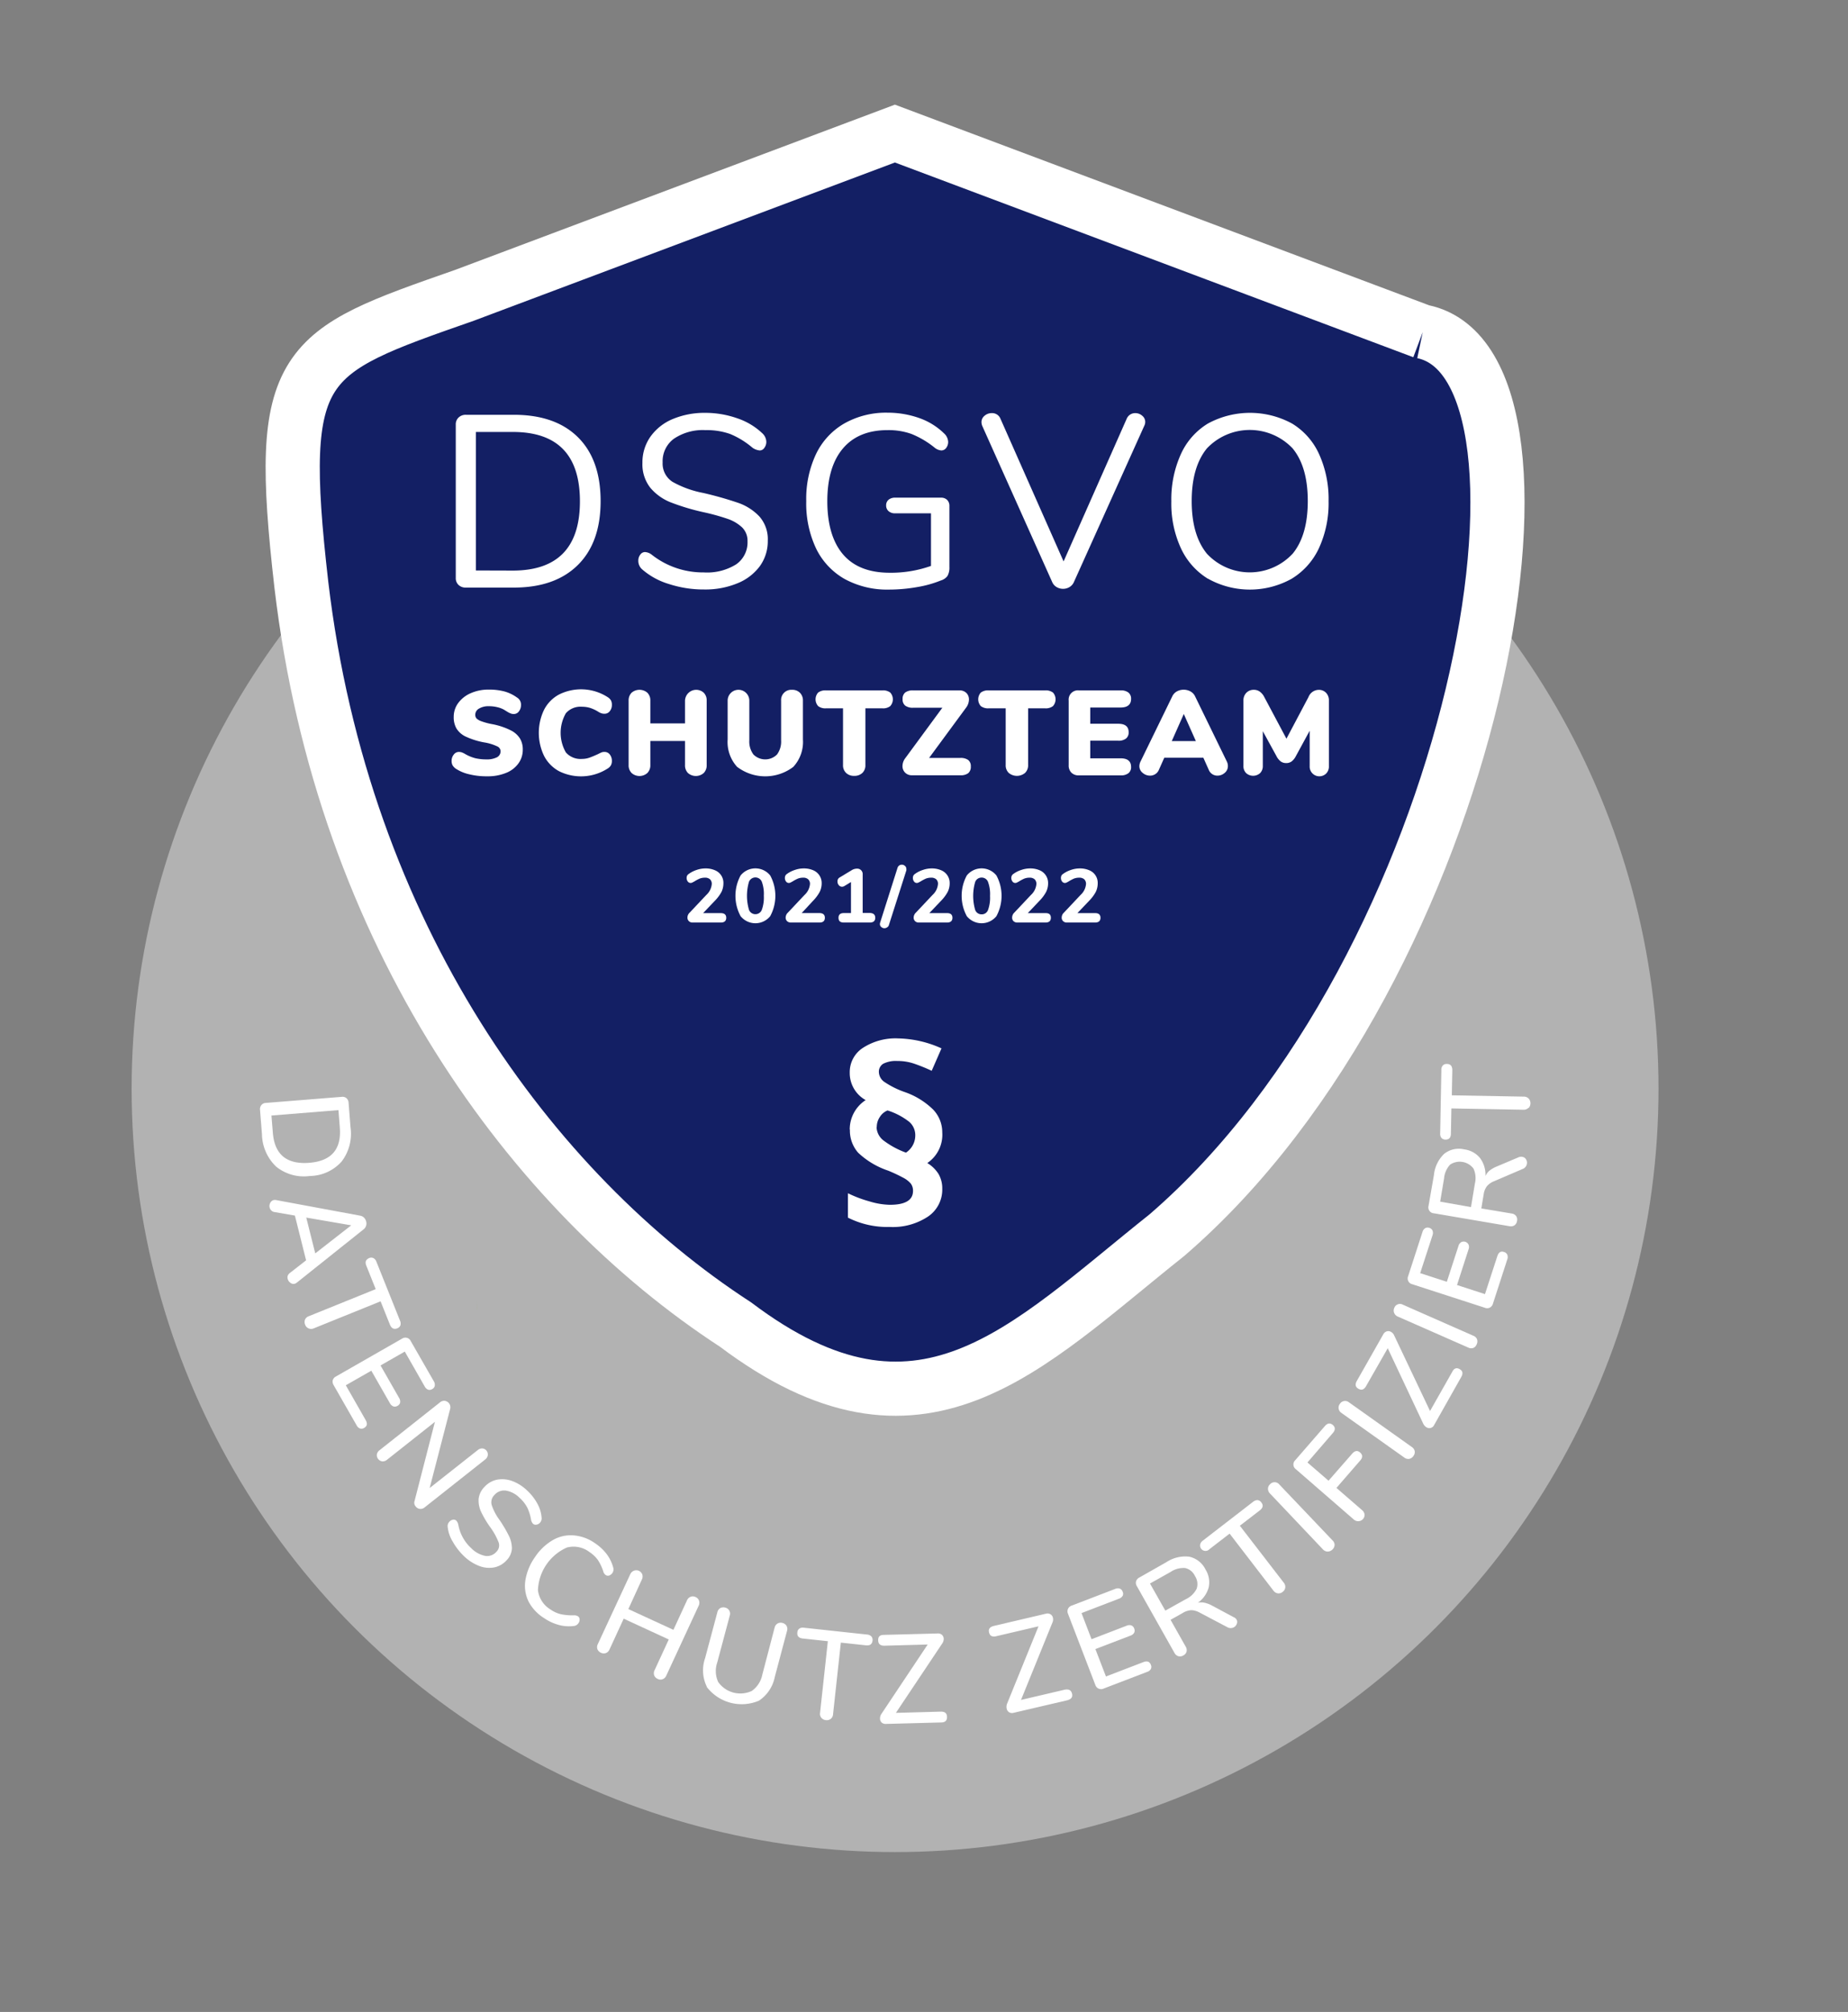 <svg id="Ebene_1" data-name="Ebene 1" xmlns="http://www.w3.org/2000/svg" viewBox="0 0 341.16 371.45"><rect x="0" y="0" width="341.16" height="371.45" fill="#808080" stroke="none"/><defs><style>.cls-1{fill:#be2471;}.cls-2{fill:#b2b2b2;}.cls-3{fill:#131f64;stroke:#fff;stroke-miterlimit:10;stroke-width:10px;}.cls-4{fill:#77a22d;}.cls-5{fill:#fff;}</style></defs><path class="cls-1" d="M105.36,129l-.14.08.14-.08"/><circle class="cls-2" cx="165.24" cy="200.99" r="140.94"/><path class="cls-3" d="M262.67,61.27,165.21,24.66S113.9,43.94,85.75,54.52c-30.17,10.55-34.87,12-30.12,53.41,7.66,64.87,42.6,112.19,80.16,136.61C170,270.33,189.09,249,215.46,228c57.48-49.62,76.89-160.54,47.21-166.77"/><polygon class="cls-4" points="88.03 241.73 88.02 241.73 88.02 240 88.03 241.73"/><path class="cls-1" d="M111.17,136.27l-.14.08.14-.08"/><path class="cls-5" d="M84.66,108a1.7,1.7,0,0,1-.52-1.31V78.39a1.72,1.72,0,0,1,.52-1.31,1.9,1.9,0,0,1,1.38-.5h8.82q7.65,0,11.83,4.14t4.19,11.79q0,7.65-4.21,11.81t-11.81,4.16H86A1.86,1.86,0,0,1,84.66,108Zm10-2.66q12.41,0,12.4-12.81T94.63,79.75H87.85v25.57Z"/><path class="cls-5" d="M123.52,107.83a13.3,13.3,0,0,1-5-2.74,2.08,2.08,0,0,1-.68-1.58,1.76,1.76,0,0,1,.36-1.11,1.06,1.06,0,0,1,.86-.48,2.21,2.21,0,0,1,1.27.5,15.27,15.27,0,0,0,9.59,3.26,10.14,10.14,0,0,0,6-1.5A4.93,4.93,0,0,0,138,99.93a3.45,3.45,0,0,0-1-2.56,7.41,7.41,0,0,0-2.62-1.56A39.7,39.7,0,0,0,130,94.59a41.62,41.62,0,0,1-6.09-1.81,9.49,9.49,0,0,1-3.84-2.71,7,7,0,0,1-1.47-4.62,8.23,8.23,0,0,1,1.47-4.82,9.55,9.55,0,0,1,4.11-3.26,15.17,15.17,0,0,1,6-1.15,17.74,17.74,0,0,1,5.91,1A12.47,12.47,0,0,1,140.74,80a2.22,2.22,0,0,1,.73,1.58,1.81,1.81,0,0,1-.37,1.11,1,1,0,0,1-.86.47,2.74,2.74,0,0,1-1.31-.49,15.51,15.51,0,0,0-4.12-2.54,12.89,12.89,0,0,0-4.57-.72A9.53,9.53,0,0,0,124.41,81a5.14,5.14,0,0,0-2.08,4.37,4,4,0,0,0,1.83,3.59A18.63,18.63,0,0,0,129.79,91a65.91,65.91,0,0,1,6.47,1.83,9.85,9.85,0,0,1,3.92,2.51,6.32,6.32,0,0,1,1.56,4.48,7.85,7.85,0,0,1-1.47,4.71,9.56,9.56,0,0,1-4.14,3.16,15.45,15.45,0,0,1-6.11,1.14A20.66,20.66,0,0,1,123.52,107.83Z"/><path class="cls-5" d="M174.84,92.28a1.53,1.53,0,0,1,.43,1.14v11.26a3.17,3.17,0,0,1-.34,1.63,2.34,2.34,0,0,1-1.25.86,20.38,20.38,0,0,1-4.39,1.22,30,30,0,0,1-5.16.46,16.38,16.38,0,0,1-8.19-1.95,13,13,0,0,1-5.27-5.61,19.45,19.45,0,0,1-1.83-8.78,19.4,19.4,0,0,1,1.81-8.69,13,13,0,0,1,5.2-5.63,15.65,15.65,0,0,1,8-2,17.52,17.52,0,0,1,5.88,1A12.47,12.47,0,0,1,174.27,80a2.26,2.26,0,0,1,.77,1.58,1.8,1.8,0,0,1-.36,1.11,1.09,1.09,0,0,1-.91.47,2.22,2.22,0,0,1-1.26-.54,16.73,16.73,0,0,0-4.26-2.51,12.56,12.56,0,0,0-4.39-.7q-5.38,0-8.25,3.39t-2.88,9.73c0,4.31,1,7.6,2.92,9.84s4.8,3.37,8.57,3.37a22.08,22.08,0,0,0,7.65-1.26V94.77h-6.6a1.77,1.77,0,0,1-1.23-.4,1.36,1.36,0,0,1-.45-1.05,1.33,1.33,0,0,1,.45-1.06,1.86,1.86,0,0,1,1.23-.38h8.46A1.56,1.56,0,0,1,174.84,92.28Z"/><path class="cls-5" d="M208.64,76.54a1.68,1.68,0,0,1,.92-.27,1.9,1.9,0,0,1,1.29.47,1.46,1.46,0,0,1,.57,1.16,1.6,1.6,0,0,1-.18.72l-13,28.87a2,2,0,0,1-.81.9,2.32,2.32,0,0,1-1.18.32,2.35,2.35,0,0,1-1.18-.32,2,2,0,0,1-.81-.9L181.33,78.62a2,2,0,0,1-.14-.68,1.5,1.5,0,0,1,.59-1.2,2,2,0,0,1,1.31-.47,1.65,1.65,0,0,1,1.59,1l11.67,26.38L208,77.31A1.72,1.72,0,0,1,208.64,76.54Z"/><path class="cls-5" d="M223,106.85A13,13,0,0,1,218,101.2a19.71,19.71,0,0,1-1.76-8.64A20.2,20.2,0,0,1,218,83.85a12.72,12.72,0,0,1,5-5.66,16.27,16.27,0,0,1,15.52,0,12.72,12.72,0,0,1,5,5.66,20.06,20.06,0,0,1,1.75,8.66,19.85,19.85,0,0,1-1.77,8.67,13,13,0,0,1-5.05,5.67,15.86,15.86,0,0,1-15.42,0Zm15.61-4.59q2.82-3.42,2.82-9.75t-2.8-9.73a10.9,10.9,0,0,0-15.82,0Q220,86.22,220,92.51t2.82,9.73a10.81,10.81,0,0,0,15.8,0Z"/><path class="cls-5" d="M86.59,142.94a7.45,7.45,0,0,1-2.51-1.07,2.09,2.09,0,0,1-.54-.6,1.72,1.72,0,0,1-.17-.8,1.81,1.81,0,0,1,.4-1.16,1.18,1.18,0,0,1,.94-.49,1.71,1.71,0,0,1,.55.09,3.67,3.67,0,0,1,.67.33,7.43,7.43,0,0,0,1.81.74,9,9,0,0,0,2,.22,4.1,4.1,0,0,0,2-.39,1.24,1.24,0,0,0,.67-1.15,1,1,0,0,0-.63-.87,8.81,8.81,0,0,0-2.41-.73A14,14,0,0,1,86,136a4,4,0,0,1-1.74-1.52,4.16,4.16,0,0,1-.5-2.12,4.28,4.28,0,0,1,.84-2.58,5.64,5.64,0,0,1,2.32-1.81,8.11,8.11,0,0,1,3.33-.66,11.05,11.05,0,0,1,2.89.35,7.28,7.28,0,0,1,2.31,1.12,1.51,1.51,0,0,1,.73,1.4,1.83,1.83,0,0,1-.38,1.15,1.15,1.15,0,0,1-.93.49,1.51,1.51,0,0,1-.53-.08,3.5,3.5,0,0,1-.69-.34L93,131a4.92,4.92,0,0,0-1.23-.45,6.55,6.55,0,0,0-1.52-.17,3.36,3.36,0,0,0-1.82.44,1.3,1.3,0,0,0-.69,1.14,1,1,0,0,0,.24.69,2.5,2.5,0,0,0,.92.52,12.15,12.15,0,0,0,2,.53,13,13,0,0,1,3.36,1.12,4.24,4.24,0,0,1,1.73,1.52,3.88,3.88,0,0,1,.52,2.05,4.26,4.26,0,0,1-.83,2.59,5.11,5.11,0,0,1-2.3,1.73,8.86,8.86,0,0,1-3.43.61A13.21,13.21,0,0,1,86.59,142.94Z"/><path class="cls-5" d="M103.17,142.36a6.73,6.73,0,0,1-2.73-2.81,9.82,9.82,0,0,1,0-8.51,6.64,6.64,0,0,1,2.73-2.8,9.07,9.07,0,0,1,9.08.51,1.76,1.76,0,0,1,.55.58,1.67,1.67,0,0,1,.16.8,1.8,1.8,0,0,1-.38,1.16,1.19,1.19,0,0,1-1,.48,1.64,1.64,0,0,1-.6-.1,2.83,2.83,0,0,1-.62-.32,6.7,6.7,0,0,0-1.47-.67,5.18,5.18,0,0,0-1.42-.2,3.6,3.6,0,0,0-3,1.19,7.26,7.26,0,0,0,0,7.25,3.6,3.6,0,0,0,3,1.19,4.05,4.05,0,0,0,1.29-.21c.41-.14.94-.36,1.6-.66q.47-.24.69-.33a1.36,1.36,0,0,1,.53-.09,1.19,1.19,0,0,1,1,.48,1.85,1.85,0,0,1,.38,1.17,1.67,1.67,0,0,1-.16.78,1.61,1.61,0,0,1-.55.59,9.1,9.1,0,0,1-9.08.52Z"/><path class="cls-5" d="M129.92,127.89a2,2,0,0,1,.54,1.46v11.89a2,2,0,0,1-.54,1.47,2.2,2.2,0,0,1-2.92,0,2,2,0,0,1-.54-1.48V136.8h-6.4v4.44a2,2,0,0,1-.55,1.47,2.18,2.18,0,0,1-2.91,0,2,2,0,0,1-.55-1.48V129.35a2,2,0,0,1,.55-1.46,2.23,2.23,0,0,1,2.91,0,2,2,0,0,1,.55,1.46v4.2h6.4v-4.2a2.07,2.07,0,0,1,3.46-1.46Z"/><path class="cls-5" d="M136.1,141.6a6.8,6.8,0,0,1-1.77-5.07v-7.18a2,2,0,1,1,4,0v7.34a4,4,0,0,0,.76,2.6,3.07,3.07,0,0,0,4.36,0,4,4,0,0,0,.75-2.6v-7.34a1.88,1.88,0,0,1,2-2,2,2,0,0,1,1.47.54,2,2,0,0,1,.56,1.46v7.18a6.77,6.77,0,0,1-1.79,5.06,8.57,8.57,0,0,1-10.34,0Z"/><path class="cls-5" d="M156.2,142.7a1.92,1.92,0,0,1-.57-1.46V130.77h-3.14a2.15,2.15,0,0,1-1.45-.41,1.87,1.87,0,0,1,0-2.5,2.2,2.2,0,0,1,1.45-.4H162.9a2.18,2.18,0,0,1,1.45.4,1.87,1.87,0,0,1,0,2.5,2.13,2.13,0,0,1-1.45.41h-3.14v10.47a1.91,1.91,0,0,1-.56,1.46,2.09,2.09,0,0,1-1.5.54A2.06,2.06,0,0,1,156.2,142.7Z"/><path class="cls-5" d="M178.74,140.31a1.43,1.43,0,0,1,.48,1.2,1.52,1.52,0,0,1-.47,1.23,2.27,2.27,0,0,1-1.47.39h-8.89a1.72,1.72,0,0,1-1.3-.49,1.66,1.66,0,0,1-.48-1.22,2.43,2.43,0,0,1,.51-1.44l6.85-9.32h-5.38a2.32,2.32,0,0,1-1.48-.39,1.43,1.43,0,0,1-.48-1.19,1.49,1.49,0,0,1,.48-1.23,2.32,2.32,0,0,1,1.48-.39h8.54a1.74,1.74,0,0,1,1.28.48,1.67,1.67,0,0,1,.47,1.21,2.52,2.52,0,0,1-.51,1.47l-6.85,9.31h5.76A2.36,2.36,0,0,1,178.74,140.31Z"/><path class="cls-5" d="M186.23,142.7a1.92,1.92,0,0,1-.57-1.46V130.77h-3.13a2.18,2.18,0,0,1-1.46-.41,1.87,1.87,0,0,1,0-2.5,2.23,2.23,0,0,1,1.46-.4h10.4a2.21,2.21,0,0,1,1.46.4,1.87,1.87,0,0,1,0,2.5,2.16,2.16,0,0,1-1.46.41H189.8v10.47a1.92,1.92,0,0,1-.57,1.46,2.35,2.35,0,0,1-3,0Z"/><path class="cls-5" d="M197.78,142.64a1.87,1.87,0,0,1-.49-1.4V129.35a1.71,1.71,0,0,1,1.89-1.89h7.69a2.24,2.24,0,0,1,1.45.4,1.43,1.43,0,0,1,.49,1.16c0,1.06-.65,1.6-1.94,1.6h-5.6v3h5.16c1.29,0,1.93.52,1.93,1.57a1.4,1.4,0,0,1-.49,1.16,2.19,2.19,0,0,1-1.44.4h-5.16V140h5.6c1.29,0,1.94.53,1.94,1.6a1.41,1.41,0,0,1-.49,1.15,2.24,2.24,0,0,1-1.45.4h-7.69A1.88,1.88,0,0,1,197.78,142.64Z"/><path class="cls-5" d="M226.68,141.44a1.58,1.58,0,0,1-.59,1.25,2,2,0,0,1-1.34.51,1.74,1.74,0,0,1-.94-.27,1.72,1.72,0,0,1-.66-.8l-1-2.24h-7.21l-1,2.24a1.69,1.69,0,0,1-.68.8,1.74,1.74,0,0,1-.94.27,2.08,2.08,0,0,1-1.37-.51,1.57,1.57,0,0,1-.61-1.25,2,2,0,0,1,.2-.82l5.87-12.05a2.05,2.05,0,0,1,.85-.92,2.62,2.62,0,0,1,2.51,0,2,2,0,0,1,.86.92l5.87,12.05A1.83,1.83,0,0,1,226.68,141.44Zm-5.91-4.62-2.23-5-2.22,5Z"/><path class="cls-5" d="M244.8,127.9a2,2,0,0,1,.53,1.45v12.09a1.83,1.83,0,0,1-.48,1.34,1.79,1.79,0,0,1-3.07-1.34v-6.53l-2.54,4.67a2.89,2.89,0,0,1-.8,1,1.67,1.67,0,0,1-1,.3,1.69,1.69,0,0,1-1-.3,2.89,2.89,0,0,1-.8-1L233.13,135v6.4a1.83,1.83,0,0,1-.5,1.33,1.93,1.93,0,0,1-2.58,0,1.8,1.8,0,0,1-.5-1.34V129.35a2,2,0,0,1,.54-1.45,1.88,1.88,0,0,1,1.39-.55,1.83,1.83,0,0,1,1.09.34,2.74,2.74,0,0,1,.83,1l4.09,7.69,4.07-7.69a2.06,2.06,0,0,1,1.86-1.33A1.81,1.81,0,0,1,244.8,127.9Z"/><path class="cls-5" d="M134.07,169.44c0,.59-.35.88-1,.88h-5.21a.94.94,0,0,1-.69-.26.89.89,0,0,1-.26-.65,1.26,1.26,0,0,1,.41-.92l3.08-3.27a3.07,3.07,0,0,0,1-2,1.17,1.17,0,0,0-.32-.88,1.33,1.33,0,0,0-.94-.3,2.63,2.63,0,0,0-1,.18,8.06,8.06,0,0,0-1,.54l-.37.19a.65.65,0,0,1-.29.06.63.63,0,0,1-.51-.27,1,1,0,0,1-.21-.64.93.93,0,0,1,.09-.44,1,1,0,0,1,.31-.32,5.13,5.13,0,0,1,1.44-.73,5,5,0,0,1,1.65-.28,4.29,4.29,0,0,1,1.74.34,2.5,2.5,0,0,1,1.56,2.39,3.7,3.7,0,0,1-.35,1.59,7.25,7.25,0,0,1-1.2,1.62l-2.2,2.31H133C133.72,168.57,134.07,168.86,134.07,169.44Z"/><path class="cls-5" d="M136.72,169.14a7.9,7.9,0,0,1,0-7.51,3.51,3.51,0,0,1,5.47,0,7.9,7.9,0,0,1,0,7.51,3.51,3.51,0,0,1-5.47,0Zm3.92-1.17a6.62,6.62,0,0,0,.37-2.59,6.52,6.52,0,0,0-.37-2.59,1.28,1.28,0,0,0-2.37,0,9.25,9.25,0,0,0,0,5.18,1.27,1.27,0,0,0,2.37,0Z"/><path class="cls-5" d="M152.28,169.44c0,.59-.35.88-1,.88H146a1,1,0,0,1-.7-.26.89.89,0,0,1-.26-.65,1.3,1.3,0,0,1,.41-.92l3.08-3.27a3.09,3.09,0,0,0,1-2,1.14,1.14,0,0,0-.33-.88,1.3,1.3,0,0,0-.93-.3,2.55,2.55,0,0,0-1,.18,8.11,8.11,0,0,0-1,.54l-.36.19a.73.73,0,0,1-.3.06.62.62,0,0,1-.5-.27,1,1,0,0,1-.21-.64.93.93,0,0,1,.09-.44.9.9,0,0,1,.3-.32,5.06,5.06,0,0,1,1.45-.73,4.92,4.92,0,0,1,1.64-.28,4.3,4.3,0,0,1,1.75.34,2.54,2.54,0,0,1,1.56,2.39,3.57,3.57,0,0,1-.36,1.59,7.25,7.25,0,0,1-1.2,1.62L148,168.57h3.24C151.93,168.57,152.28,168.86,152.28,169.44Z"/><path class="cls-5" d="M161.58,169.44c0,.59-.35.88-1,.88h-4.78c-.7,0-1-.29-1-.88s.34-.87,1-.87h1.3v-5.73l-1.23.75a.85.85,0,0,1-.43.12.75.75,0,0,1-.59-.29,1,1,0,0,1-.24-.66A.8.8,0,0,1,155,162l2.21-1.33a1.86,1.86,0,0,1,1-.3,1,1,0,0,1,1.05,1.07v7.11h1.3C161.23,168.57,161.58,168.86,161.58,169.44Z"/><path class="cls-5" d="M163.75,171.22a.85.85,0,0,1-1.05-.07.69.69,0,0,1-.26-.55,1,1,0,0,1,.05-.29l3.2-10.08a.85.85,0,0,1,.32-.45.86.86,0,0,1,.47-.14.82.82,0,0,1,.58.22.68.68,0,0,1,.26.55,1,1,0,0,1,0,.29l-3.22,10.08A.71.71,0,0,1,163.75,171.22Z"/><path class="cls-5" d="M175.83,169.44c0,.59-.35.88-1,.88h-5.21a.94.94,0,0,1-.69-.26.89.89,0,0,1-.26-.65,1.3,1.3,0,0,1,.41-.92l3.08-3.27a3.07,3.07,0,0,0,1-2,1.13,1.13,0,0,0-.32-.88,1.33,1.33,0,0,0-.94-.3,2.63,2.63,0,0,0-1,.18,8.78,8.78,0,0,0-1,.54l-.37.19a.65.65,0,0,1-.29.06.61.61,0,0,1-.5-.27,1,1,0,0,1-.21-.64.93.93,0,0,1,.09-.44.9.9,0,0,1,.3-.32,5.06,5.06,0,0,1,1.45-.73,4.92,4.92,0,0,1,1.64-.28,4.25,4.25,0,0,1,1.74.34,2.53,2.53,0,0,1,1.57,2.39,3.57,3.57,0,0,1-.36,1.59,7.25,7.25,0,0,1-1.2,1.62l-2.2,2.31h3.25C175.48,168.57,175.83,168.86,175.83,169.44Z"/><path class="cls-5" d="M178.48,169.14a7.9,7.9,0,0,1,0-7.51,3.51,3.51,0,0,1,5.47,0,7.9,7.9,0,0,1,0,7.51,3.51,3.51,0,0,1-5.47,0ZM182.4,168a6.62,6.62,0,0,0,.37-2.59,6.52,6.52,0,0,0-.37-2.59,1.24,1.24,0,0,0-1.18-.8,1.25,1.25,0,0,0-1.19.8,9.25,9.25,0,0,0,0,5.18,1.25,1.25,0,0,0,1.19.81A1.23,1.23,0,0,0,182.4,168Z"/><path class="cls-5" d="M194,169.44c0,.59-.34.88-1,.88H187.8a1,1,0,0,1-.7-.26.88.88,0,0,1-.25-.65,1.28,1.28,0,0,1,.4-.92l3.08-3.27a3.09,3.09,0,0,0,1-2,1.17,1.17,0,0,0-.32-.88,1.34,1.34,0,0,0-.94-.3,2.59,2.59,0,0,0-1,.18,8.11,8.11,0,0,0-1,.54l-.36.19a.7.7,0,0,1-.3.06.62.62,0,0,1-.5-.27,1,1,0,0,1-.21-.64.93.93,0,0,1,.09-.44.9.9,0,0,1,.3-.32,5.06,5.06,0,0,1,1.45-.73,5,5,0,0,1,1.64-.28,4.3,4.3,0,0,1,1.75.34,2.54,2.54,0,0,1,1.56,2.39,3.57,3.57,0,0,1-.36,1.59,7,7,0,0,1-1.2,1.62l-2.19,2.31H193C193.7,168.57,194,168.86,194,169.44Z"/><path class="cls-5" d="M203.16,169.44c0,.59-.35.88-1,.88h-5.21a.94.94,0,0,1-.69-.26.85.85,0,0,1-.26-.65,1.26,1.26,0,0,1,.41-.92l3.08-3.27a3.07,3.07,0,0,0,1-2,1.17,1.17,0,0,0-.32-.88,1.34,1.34,0,0,0-.94-.3,2.63,2.63,0,0,0-1,.18,8.82,8.82,0,0,0-1,.54c-.15.09-.28.15-.36.19a.65.65,0,0,1-.29.06.63.63,0,0,1-.51-.27,1,1,0,0,1-.21-.64.93.93,0,0,1,.09-.44.85.85,0,0,1,.31-.32,5.13,5.13,0,0,1,1.44-.73,5,5,0,0,1,1.65-.28,4.29,4.29,0,0,1,1.74.34,2.5,2.5,0,0,1,1.56,2.39,3.7,3.7,0,0,1-.35,1.59,7.25,7.25,0,0,1-1.2,1.62l-2.2,2.31h3.25C202.81,168.57,203.16,168.86,203.16,169.44Z"/><path class="cls-5" d="M156.87,208.55a6.45,6.45,0,0,1,2.94-5.45,5.71,5.71,0,0,1-2.94-5.08,5.33,5.33,0,0,1,2.46-4.58,11.06,11.06,0,0,1,6.48-1.73,20.33,20.33,0,0,1,8,1.84L172,197.69c-1-.47-2-.88-3.05-1.25a9.46,9.46,0,0,0-3.28-.56,5.18,5.18,0,0,0-2.6.5,1.71,1.71,0,0,0-.82,1.55,2.3,2.3,0,0,0,1.1,1.87,16.2,16.2,0,0,0,3.6,1.79,14.09,14.09,0,0,1,5.3,3.24,6.05,6.05,0,0,1,1.7,4.22,6.3,6.3,0,0,1-2.76,5.67,6.3,6.3,0,0,1,2.06,2,5.29,5.29,0,0,1,.7,2.76,6,6,0,0,1-2.64,5.13,11.76,11.76,0,0,1-7.07,1.91,16.09,16.09,0,0,1-7.7-1.72V220.3a23.1,23.1,0,0,0,4,1.51,13.79,13.79,0,0,0,3.73.62q4.27,0,4.28-2.55a2.19,2.19,0,0,0-.41-1.37,4.64,4.64,0,0,0-1.4-1.08,29.36,29.36,0,0,0-2.76-1.3,15,15,0,0,1-5.56-3.32,6.19,6.19,0,0,1-1.52-4.26m4.92-.48a3.27,3.27,0,0,0,1.43,2.59,15.75,15.75,0,0,0,4,2.14,3.8,3.8,0,0,0,1.72-3.19,3.25,3.25,0,0,0-1.12-2.5,12.69,12.69,0,0,0-4-2.1,3,3,0,0,0-1.4,1.17,3.28,3.28,0,0,0-.59,1.89"/><path class="cls-5" d="M48.27,204a1.09,1.09,0,0,1,.82-.38l14-1.12a1.13,1.13,0,0,1,.87.24,1.2,1.2,0,0,1,.39.85l.36,4.54a8.44,8.44,0,0,1-1.65,6.32,8,8,0,0,1-5.85,2.66A8.12,8.12,0,0,1,51,215.4a8.48,8.48,0,0,1-2.64-6L48,204.88A1.17,1.17,0,0,1,48.27,204Zm2.1,5.14q.48,6,6.67,5.54t5.69-6.53l-.25-3.2-12.37,1Z"/><path class="cls-5" d="M54.42,237a.92.92,0,0,1-.81-.17,1.18,1.18,0,0,1-.49-.7,1,1,0,0,1,0-.6,1.07,1.07,0,0,1,.39-.51l3-2.34-2.07-8.26-3.76-.65a1,1,0,0,1-.58-.28,1,1,0,0,1-.31-.52,1.23,1.23,0,0,1,.09-.88,1,1,0,0,1,.63-.53,1.27,1.27,0,0,1,.48,0l15.52,2.88a1.29,1.29,0,0,1,.7.37,1.49,1.49,0,0,1,.38.68,1.42,1.42,0,0,1,0,.79,1.31,1.31,0,0,1-.43.65l-12.34,9.85A1.22,1.22,0,0,1,54.42,237Zm3.78-5.6,6.64-5.18-8.3-1.43Z"/><path class="cls-5" d="M56.32,243.6A1.23,1.23,0,0,1,57,243l12.36-5-1.73-4.32q-.42-1,.51-1.41a.93.93,0,0,1,.8,0,1.19,1.19,0,0,1,.55.67l4.36,10.89a1.25,1.25,0,0,1,.07.86,1,1,0,0,1-.59.55c-.61.24-1.06,0-1.34-.67l-1.73-4.32-12.36,5a1.2,1.2,0,0,1-.93,0,1.18,1.18,0,0,1-.64-.69A1.23,1.23,0,0,1,56.32,243.6Z"/><path class="cls-5" d="M61.43,254.82a1.13,1.13,0,0,1,.58-.69l12.23-7a1.15,1.15,0,0,1,.89-.14,1.12,1.12,0,0,1,.7.6L80.08,255a1.22,1.22,0,0,1,.18.85.9.9,0,0,1-.48.61.88.88,0,0,1-.76.1,1.27,1.27,0,0,1-.62-.6l-3.67-6.43-4.48,2.56,3.43,6a1.2,1.2,0,0,1,.19.84.88.88,0,0,1-.48.61.91.91,0,0,1-.77.11,1.24,1.24,0,0,1-.64-.59l-3.43-6-4.71,2.69,3.67,6.43c.36.64.27,1.12-.28,1.44a.94.94,0,0,1-.77.11,1.21,1.21,0,0,1-.63-.6l-4.25-7.43A1.2,1.2,0,0,1,61.43,254.82Z"/><path class="cls-5" d="M90.05,268.67a1.25,1.25,0,0,1-.49.79l-11.15,8.82a1.18,1.18,0,0,1-.89.29,1.1,1.1,0,0,1-.78-.45,1,1,0,0,1-.21-1l3.76-14.62-8.84,7a1.27,1.27,0,0,1-.88.3,1.18,1.18,0,0,1-1-1.28,1.26,1.26,0,0,1,.51-.79l11.14-8.82a1.18,1.18,0,0,1,.89-.29,1.2,1.2,0,0,1,1,1.47l-3.79,14.63,8.87-7a1.23,1.23,0,0,1,.87-.31,1.09,1.09,0,0,1,.77.43A1.12,1.12,0,0,1,90.05,268.67Z"/><path class="cls-5" d="M83.6,284.65a6.49,6.49,0,0,1-.95-2.72,1.17,1.17,0,0,1,.32-1,1.12,1.12,0,0,1,.65-.36.71.71,0,0,1,.61.16,1.63,1.63,0,0,1,.38.76A7.72,7.72,0,0,0,87,285.83a5,5,0,0,0,2.58,1.42,2.27,2.27,0,0,0,2.09-.79,1.63,1.63,0,0,0,.36-1.76A12.25,12.25,0,0,0,90.54,282a18.49,18.49,0,0,1-1.72-2.88,4.91,4.91,0,0,1-.46-2.4,3.7,3.7,0,0,1,1.07-2.2,4.3,4.3,0,0,1,2.28-1.33,5.31,5.31,0,0,1,2.77.21,7.88,7.88,0,0,1,2.76,1.71,9.52,9.52,0,0,1,1.92,2.41,6.35,6.35,0,0,1,.82,2.62,1.19,1.19,0,0,1-.31,1,1,1,0,0,1-.65.34.69.69,0,0,1-.62-.16,1.5,1.5,0,0,1-.36-.74,8.39,8.39,0,0,0-.69-2.23,6.38,6.38,0,0,0-1.42-1.81,4.7,4.7,0,0,0-2.55-1.35,2.38,2.38,0,0,0-2.11.82,1.88,1.88,0,0,0-.5,1.84,9.67,9.67,0,0,0,1.39,2.68,24.75,24.75,0,0,1,1.78,3,5.21,5.21,0,0,1,.56,2.39,3.35,3.35,0,0,1-1,2.16,4.16,4.16,0,0,1-2.25,1.29,5.07,5.07,0,0,1-2.75-.25,8.38,8.38,0,0,1-2.79-1.77A11.59,11.59,0,0,1,83.6,284.65Z"/><path class="cls-5" d="M97.57,295.66a6.66,6.66,0,0,1-.58-3.91,10.24,10.24,0,0,1,1.74-4.23,10,10,0,0,1,3.28-3.16,6.6,6.6,0,0,1,3.85-.9,7.93,7.93,0,0,1,4,1.46,8.82,8.82,0,0,1,2.14,2,7.19,7.19,0,0,1,1.21,2.49,1.13,1.13,0,0,1-.16,1,1.19,1.19,0,0,1-.59.46.72.72,0,0,1-.63-.08,1.17,1.17,0,0,1-.46-.68,8.46,8.46,0,0,0-1-2.11,5.93,5.93,0,0,0-1.53-1.45,4.85,4.85,0,0,0-4.18-.85,9,9,0,0,0-5.35,7.88,4.84,4.84,0,0,0,2.33,3.57,5.56,5.56,0,0,0,1.88.86,10.11,10.11,0,0,0,2.37.21,1.43,1.43,0,0,1,.81.18.68.68,0,0,1,.3.55,1.08,1.08,0,0,1-.21.72,1.13,1.13,0,0,1-.89.52,7,7,0,0,1-2.76-.2,8.74,8.74,0,0,1-2.67-1.24A8,8,0,0,1,97.57,295.66Z"/><path class="cls-5" d="M129.05,295.52a1.22,1.22,0,0,1-.07.93L123,309.36a1.2,1.2,0,0,1-.66.65,1.1,1.1,0,0,1-.92-.05,1.17,1.17,0,0,1-.65-.66,1.21,1.21,0,0,1,.07-.94l2.62-5.68-8.32-3.84-2.62,5.69a1.25,1.25,0,0,1-.66.66,1.29,1.29,0,0,1-1.57-.71,1.2,1.2,0,0,1,.07-.94l6-12.92A1.2,1.2,0,0,1,117,290a1.13,1.13,0,0,1,.93,0,1.17,1.17,0,0,1,.64.67,1.22,1.22,0,0,1-.07.93L116,297.07l8.32,3.83,2.51-5.45a1.19,1.19,0,0,1,.67-.65,1.11,1.11,0,0,1,.92.05A1.14,1.14,0,0,1,129.05,295.52Z"/><path class="cls-5" d="M130.51,311.44a6.81,6.81,0,0,1-.35-5.28l2.27-8.5a1.17,1.17,0,0,1,.54-.77,1.2,1.2,0,0,1,.92-.09,1.13,1.13,0,0,1,.74.54,1.15,1.15,0,0,1,.09.94l-2.31,8.65a4.84,4.84,0,0,0,.17,3.59,5,5,0,0,0,6.21,1.66,4.83,4.83,0,0,0,1.94-3L143,300.5a1.17,1.17,0,0,1,.54-.76,1.16,1.16,0,0,1,.92-.11,1.21,1.21,0,0,1,.75.54,1.2,1.2,0,0,1,.08.94l-2.26,8.5a6.82,6.82,0,0,1-2.94,4.38,8.13,8.13,0,0,1-9.62-2.55Z"/><path class="cls-5" d="M151.63,317.14a1.18,1.18,0,0,1-.24-.91L152.83,303l-4.63-.5c-.74-.08-1.08-.45-1-1.12a.91.91,0,0,1,.37-.71,1.18,1.18,0,0,1,.84-.16l11.66,1.26a1.24,1.24,0,0,1,.8.35,1,1,0,0,1,.21.77c-.08.66-.48.95-1.22.87l-4.63-.5-1.44,13.23a1.13,1.13,0,0,1-.41.83,1.19,1.19,0,0,1-.92.25A1.23,1.23,0,0,1,151.63,317.14Z"/><path class="cls-5" d="M174.83,317c0,.65-.34,1-1.09,1l-10.19.27a1.07,1.07,0,0,1-.78-.25,1,1,0,0,1-.31-.72,1.52,1.52,0,0,1,.28-.91l8.52-12.78-8,.22c-.74,0-1.12-.3-1.14-1s.34-1,1.09-1l9.88-.26a1.09,1.09,0,0,1,.81.26,1,1,0,0,1,.32.73,1.48,1.48,0,0,1-.28.87l-8.55,12.8,8.33-.23C174.44,316,174.82,316.3,174.83,317Z"/><path class="cls-5" d="M197.91,312.69c.15.63-.14,1-.86,1.21l-9.93,2.32a1.07,1.07,0,0,1-.82-.1,1,1,0,0,1-.45-.64,1.59,1.59,0,0,1,.09-1l5.78-14.23-7.82,1.83c-.72.17-1.16-.06-1.31-.7s.14-1,.87-1.2l9.63-2.26a1.07,1.07,0,0,1,.84.11.94.94,0,0,1,.45.64,1.38,1.38,0,0,1-.1.91l-5.79,14.26,8.11-1.9C197.33,311.82,197.76,312.06,197.91,312.69Z"/><path class="cls-5" d="M202.81,311.75a1.14,1.14,0,0,1-.6-.68l-5.05-13.14a1.13,1.13,0,0,1,0-.9,1.16,1.16,0,0,1,.7-.61l8-3.07a1.19,1.19,0,0,1,.86-.06.91.91,0,0,1,.53.57.86.86,0,0,1,0,.77,1.25,1.25,0,0,1-.68.52l-6.91,2.66,1.85,4.82,6.48-2.49a1.25,1.25,0,0,1,.86-.06.94.94,0,0,1,.53.57.92.92,0,0,1,0,.78,1.23,1.23,0,0,1-.68.54l-6.48,2.48,1.95,5.06,6.91-2.65c.69-.27,1.15-.1,1.38.49a.92.92,0,0,1,0,.78,1.18,1.18,0,0,1-.68.53l-8,3.07A1.14,1.14,0,0,1,202.81,311.75Z"/><path class="cls-5" d="M228.28,299a.89.89,0,0,1,.05.78,1.2,1.2,0,0,1-.53.64,1.22,1.22,0,0,1-1.2,0l-5.09-2.68a3.46,3.46,0,0,0-1.57-.47,3.38,3.38,0,0,0-1.55.49l-2.29,1.29,2.79,4.95a1.2,1.2,0,0,1,.16.92,1.11,1.11,0,0,1-.6.71,1.15,1.15,0,0,1-.91.14,1.21,1.21,0,0,1-.72-.61l-6.94-12.32a1.14,1.14,0,0,1-.15-.9,1.17,1.17,0,0,1,.61-.7l5-2.84a6.28,6.28,0,0,1,4.22-1,4.37,4.37,0,0,1,3,2.38,4.43,4.43,0,0,1,.58,3.26,5.12,5.12,0,0,1-2,2.86,2.88,2.88,0,0,1,1.24,0,5.3,5.3,0,0,1,1.4.54l3.94,2.11A1.14,1.14,0,0,1,228.28,299Zm-9.36-3.76a4.21,4.21,0,0,0,2-1.94,2.7,2.7,0,0,0-.32-2.34,2.62,2.62,0,0,0-1.82-1.47,4.25,4.25,0,0,0-2.69.73l-3.79,2.13,2.83,5Z"/><path class="cls-5" d="M235.9,294.16a1.2,1.2,0,0,1-.8-.48L227,283.14,223.29,286a1,1,0,0,1-1.72-.88,1.19,1.19,0,0,1,.5-.7l9.28-7.17a1.32,1.32,0,0,1,.81-.3,1,1,0,0,1,.69.42q.61.78-.27,1.47l-3.69,2.84L237,292.2a1.17,1.17,0,0,1,.27.89,1.14,1.14,0,0,1-.49.81A1.13,1.13,0,0,1,235.9,294.16Z"/><path class="cls-5" d="M245.07,286.45a1.2,1.2,0,0,1-.85-.41l-9.78-10.32a1.25,1.25,0,0,1-.36-.86,1.14,1.14,0,0,1,.39-.84,1.12,1.12,0,0,1,1.71.05L246,284.39a1.16,1.16,0,0,1,.38.85,1.32,1.32,0,0,1-1.27,1.21Z"/><path class="cls-5" d="M250.78,280.84a1.18,1.18,0,0,1-.88-.33l-10.68-9.27a1.08,1.08,0,0,1-.1-1.66l5.46-6.29q.73-.84,1.47-.21c.49.43.49.93,0,1.49L241.37,270l3.89,3.37,4.37-5c.49-.56,1-.63,1.47-.2s.5.92,0,1.48l-4.38,5.05,4.73,4.1a1.23,1.23,0,0,1,.46.82,1.12,1.12,0,0,1-.33.87A1.13,1.13,0,0,1,250.78,280.84Z"/><path class="cls-5" d="M260.15,269.34a1.2,1.2,0,0,1-.91-.25l-11.59-8.23a1.21,1.21,0,0,1-.52-.77,1.12,1.12,0,0,1,.22-.9,1.14,1.14,0,0,1,1.69-.29l11.59,8.24a1.24,1.24,0,0,1,.54.76,1.18,1.18,0,0,1-.25.92A1.2,1.2,0,0,1,260.15,269.34Z"/><path class="cls-5" d="M269.47,252.77c.56.32.66.8.29,1.45l-5,8.86a1,1,0,0,1-.62.54,1,1,0,0,1-.78-.1,1.57,1.57,0,0,1-.63-.71l-6.54-13.9-4,7c-.37.65-.83.81-1.4.49s-.67-.81-.3-1.46l4.88-8.6a1.11,1.11,0,0,1,.65-.55,1,1,0,0,1,.78.11,1.36,1.36,0,0,1,.6.69L264,260.5l4.11-7.25C268.43,252.61,268.9,252.44,269.47,252.77Z"/><path class="cls-5" d="M272,248.85a1.2,1.2,0,0,1-.94-.06l-13-5.72a1.22,1.22,0,0,1-.67-.65,1.13,1.13,0,0,1,0-.93,1.11,1.11,0,0,1,1.59-.62l13,5.73a1.18,1.18,0,0,1,.69.64,1.23,1.23,0,0,1-.06.95A1.17,1.17,0,0,1,272,248.85Z"/><path class="cls-5" d="M275,241.43a1.14,1.14,0,0,1-.91,0l-13.39-4.34a1.09,1.09,0,0,1-.74-1.49l2.64-8.14a1.18,1.18,0,0,1,.5-.71.92.92,0,0,1,.77-.06.89.89,0,0,1,.59.5,1.28,1.28,0,0,1,0,.86l-2.28,7,4.92,1.59,2.14-6.59a1.21,1.21,0,0,1,.49-.71,1,1,0,0,1,1.38.44,1.19,1.19,0,0,1,0,.87l-2.13,6.59,5.16,1.68,2.28-7c.23-.71.64-1,1.25-.77a.88.88,0,0,1,.59.5,1.16,1.16,0,0,1,0,.86l-2.64,8.15A1.16,1.16,0,0,1,275,241.43Z"/><path class="cls-5" d="M281.08,213.59a.92.92,0,0,1,.64.45,1.14,1.14,0,0,1,.16.82,1.21,1.21,0,0,1-.75.94l-5.29,2.27a3.3,3.3,0,0,0-1.34.93,3.23,3.23,0,0,0-.6,1.51l-.43,2.59,5.6.94a1.21,1.21,0,0,1,.82.46,1.14,1.14,0,0,1,.17.91,1.18,1.18,0,0,1-.46.8,1.24,1.24,0,0,1-.93.17L264.72,224a1.09,1.09,0,0,1-1-1.36l1-5.72a6.25,6.25,0,0,1,1.88-3.89,4.34,4.34,0,0,1,3.72-.83,4.47,4.47,0,0,1,2.91,1.6,5.15,5.15,0,0,1,1,3.32,2.74,2.74,0,0,1,.75-1,5.45,5.45,0,0,1,1.31-.75l4.11-1.74A1.23,1.23,0,0,1,281.08,213.59Zm-8.8,4.92a4.23,4.23,0,0,0-.26-2.77,3.19,3.19,0,0,0-4.31-.73,4.27,4.27,0,0,0-1.12,2.55l-.72,4.29,5.69,1Z"/><path class="cls-5" d="M282.12,204.56a1.16,1.16,0,0,1-.87.32l-13.31-.24-.09,4.65c0,.75-.35,1.11-1,1.1a1,1,0,0,1-.74-.3,1.2,1.2,0,0,1-.24-.84l.22-11.72a1.14,1.14,0,0,1,.27-.82.92.92,0,0,1,.75-.28c.67,0,1,.39,1,1.14l-.09,4.65,13.31.24a1.23,1.23,0,0,1,.87.35,1.3,1.3,0,0,1,0,1.75Z"/></svg>
